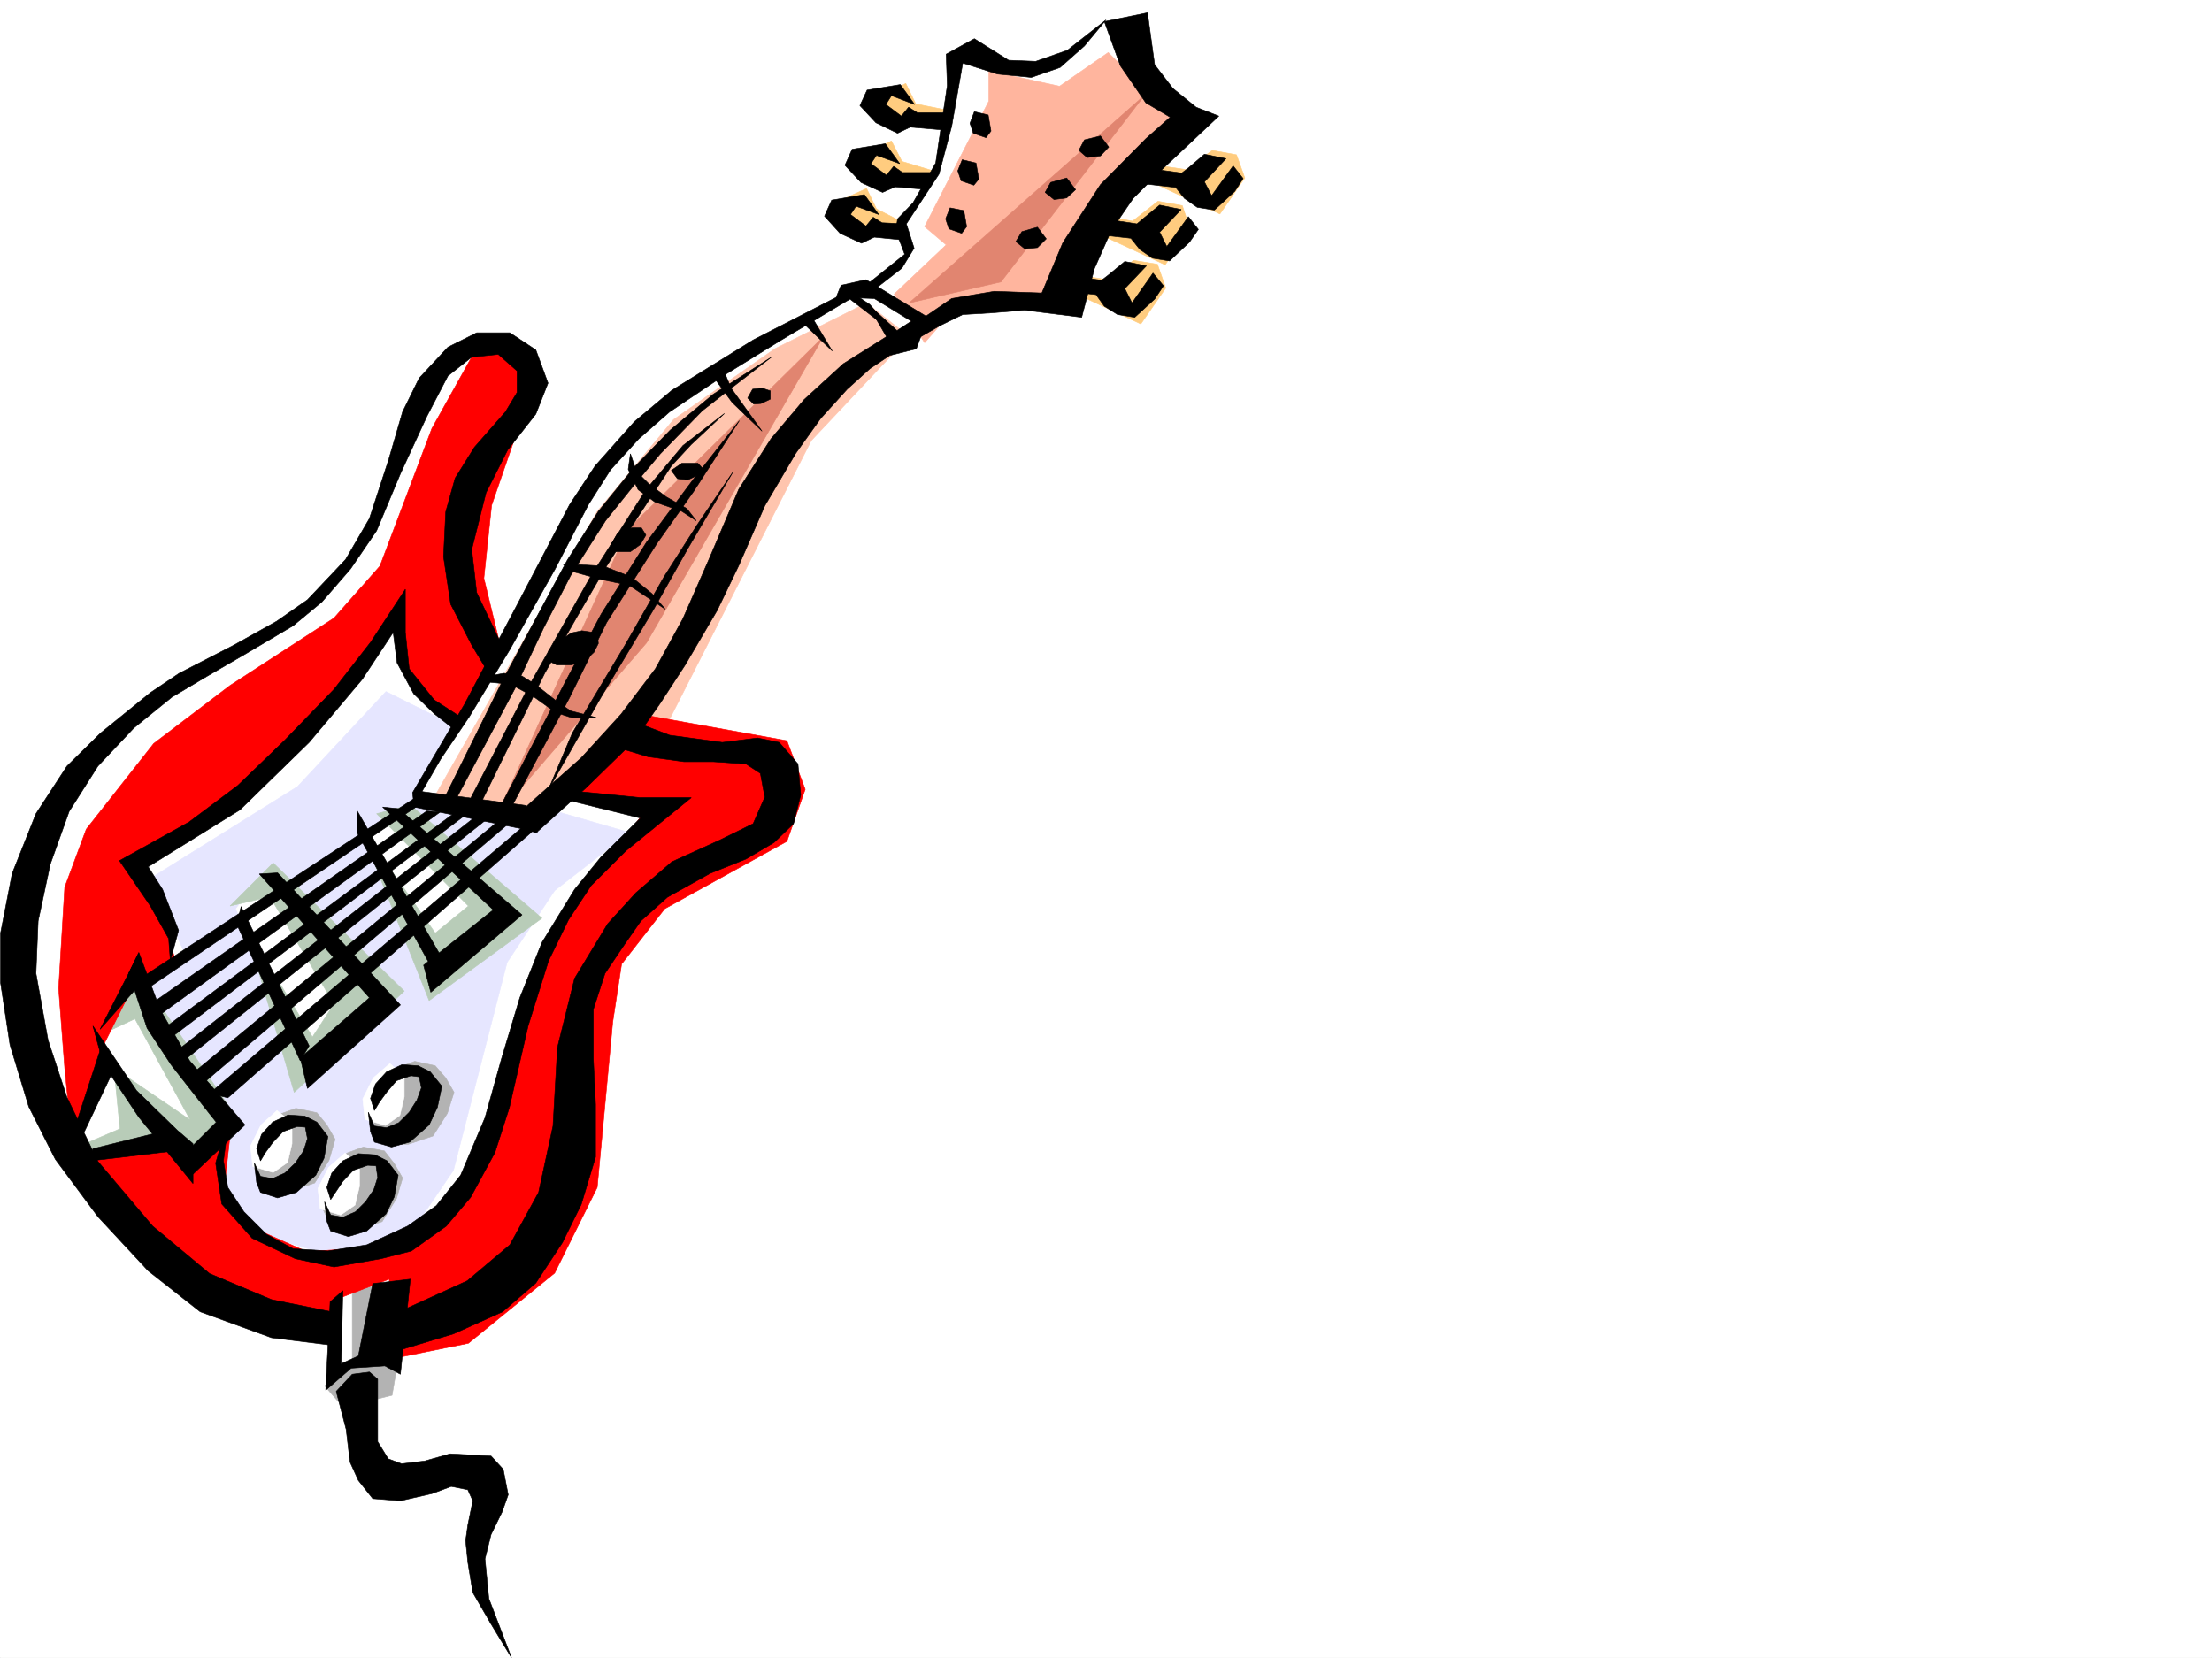 <svg xmlns="http://www.w3.org/2000/svg" width="2997.016" height="2246.49"><rect width="100%" height="100%" fill="#333333" stroke="none"/><defs><clipPath id="a"><path d="M0 0h2997v2244.137H0Zm0 0"/></clipPath></defs><path fill="#fff" d="M0 2246.297h2997.016V0H0Zm0 0"/><g clip-path="url(#a)" transform="translate(0 2.16)"><path fill="#fff" fill-rule="evenodd" stroke="#fff" stroke-linecap="square" stroke-linejoin="bevel" stroke-miterlimit="10" stroke-width=".743" d="M.742 2244.137h2995.531V-2.16H.743Zm0 0"/></g><path fill="#ffcc7f" fill-rule="evenodd" stroke="#ffcc7f" stroke-linecap="square" stroke-linejoin="bevel" stroke-miterlimit="10" stroke-width=".743" d="m1471.527 374.5 29.207 4.496 35.23-26.195 32.22 5.238 11.261 32.18-33.742 48.719-98.144-45.708zm32.961-80.156 29.992 5.281 34.446-26.98 32.96 5.98 10.52 31.477-33.742 48.68-98.14-45.708zm73.43-68.894 29.992 4.495 34.445-26.195 32.961 5.984 11.262 31.434-33.742 48.719-98.14-45.707zm-445.035 48.679 20.957 36.715 76.441-5.98-42.695-21.739-13.492-27.723zm34.449-63.652 20.996 35.933 80.899-13.453-47.196-14.23-14.23-27.723zm19.468-78.633 20.255 37.422 78.672-19.473-44.965-8.992-13.492-27.684zm0 0"/><path fill="#fff" fill-rule="evenodd" stroke="#fff" stroke-linecap="square" stroke-linejoin="bevel" stroke-miterlimit="10" stroke-width=".743" d="m568.672 506.344-58.418 182.011-44.965 95.13-62.207 45.671-161.836 99.625-112.371 91.38-74.176 128.089-24.75 161.758v149.086l169.344 238.902 251.023 101.152 4.496 77.145 43.438-18.73 502.008-837.403-158.082-37.46 211.258-464.391 161.87-62.168 78.673-41.172 141.578-8.25 53.218-132.59 125.118-116.086-116.125-132.59-33.707 24.711-53.957 37.461-98.922-16.46-20.957 16.46-12.746 119.84-57.676 99.625 8.215 29.21-41.215 49.462-45.707 8.21-66.664 45.708-170.086 95.129-62.168 53.921-62.207 112.332-90.676 153.547-54.66 70.418 25.453-452.386h-62.168zm0 0"/><path fill="#ffb59e" fill-rule="evenodd" stroke="#ffb59e" stroke-linecap="square" stroke-linejoin="bevel" stroke-miterlimit="10" stroke-width=".743" d="m1211.55 398.469 70.423-66.664-29.207-24.715 86.918-170.004V95.875l95.87 20.957 65.965-45.668 99.625 98.844-157.34 223.965-50.202 16.5-90.633-3.754-50.203 57.672zm0 0"/><path fill="#e18570" fill-rule="evenodd" stroke="#e18570" stroke-linecap="square" stroke-linejoin="bevel" stroke-miterlimit="10" stroke-width=".743" d="m1550.941 128.836-319.175 281.637 124.378-28.465zm0 0"/><path fill="#ffc5ae" fill-rule="evenodd" stroke="#ffc5ae" stroke-linecap="square" stroke-linejoin="bevel" stroke-miterlimit="10" stroke-width=".743" d="m589.668 1077.832 219.508-384.98 103.418-124.336 137.125-95.875 124.375-62.168 57.672 45.668-132.625 140.84-206.762 406.675L689.293 1140Zm0 0"/><path fill="#b3b3b3" fill-rule="evenodd" stroke="#b3b3b3" stroke-linecap="square" stroke-linejoin="bevel" stroke-miterlimit="10" stroke-width=".743" d="M477.293 1745.191v95.871l-37.496 36.715 25.492 29.207 65.922-16.46 12.75-74.915v-74.171zm0 0"/><path fill="#e18570" fill-rule="evenodd" stroke="#e18570" stroke-linecap="square" stroke-linejoin="bevel" stroke-miterlimit="10" stroke-width=".743" d="m672.09 1107.04 178.297-389.477L1115.64 456.14 875.879 871.109Zm0 0"/><path fill="#e6e6ff" fill-rule="evenodd" stroke="#e6e6ff" stroke-linecap="square" stroke-linejoin="bevel" stroke-miterlimit="10" stroke-width=".743" d="m203.79 1190.164 199.292-124.336 119.879-128.797 91.418 45.668-49.422 91.38 149.086 28.464 37.46-3.754 101.15 29.207-101.15 78.668-64.437 97.36-72.687 281.636-49.422 72.649-62.953 32.96-57.711 8.25-86.879-24.71-50.207-53.957v-103.34l-98.922-137.086-25.453-49.422 66.664-41.211zm0 0"/><path fill="#fff" fill-rule="evenodd" stroke="#fff" stroke-linecap="square" stroke-linejoin="bevel" stroke-miterlimit="10" stroke-width=".743" d="m494.496 1140 77.93 153.547 83.164-70.422-128.129-128.832zm0 0"/><path fill="#b3b3b3" fill-rule="evenodd" stroke="#b3b3b3" stroke-linecap="square" stroke-linejoin="bevel" stroke-miterlimit="10" stroke-width=".743" d="m469.785 1562.438 22.485-8.25 28.464 5.238 13.489 17.242 11.222 19.473-8.21 27.722-19.512 31.434-33.703 10.52h-33.704l-14.234-30.735zm69.675-116.09 22.485-8.25 27.723 5.984 14.23 16.5 11.223 19.469-8.992 28.465-19.473 30.695-33.703 11.262h-33.707l-13.488-30.735zm-161.089 63.656 22.48-8.25 28.465 6.02 13.493 16.46 11.218 19.473-8.21 28.465-19.508 30.734-33.707 11.219h-33.704l-14.23-30.73zm0 0"/><path fill="#fff" fill-rule="evenodd" stroke="#fff" stroke-linecap="square" stroke-linejoin="bevel" stroke-miterlimit="10" stroke-width=".743" d="M395.613 1521.266v28.425l-6.02 25.493-19.472 13.488-27.723-8.25-2.972-27.723 14.234-28.465 21.7-19.472zm0 0"/><path fill="#b8ccb8" fill-rule="evenodd" stroke="#b8ccb8" stroke-linecap="square" stroke-linejoin="bevel" stroke-miterlimit="10" stroke-width=".743" d="m510.254 1102.543 124.379 125.078-44.965 36.715-104.164-149.047 95.914 240.426 152.84-111.59-178.293-153.547zm-389.629 307.09 58.453-103.34 149.09 219.43-70.422 50.203L83.91 1563.18l78.668-33.703-8.25-82.387 103.418 70.422-74.914-137.086zm0 0"/><path fill="#fff" fill-rule="evenodd" stroke="#fff" stroke-linecap="square" stroke-linejoin="bevel" stroke-miterlimit="10" stroke-width=".743" d="m319.918 1231.375 91.414 202.969 78.668-70.38-132.586-178.296zm0 0"/><path fill="#b8ccb8" fill-rule="evenodd" stroke="#b8ccb8" stroke-linecap="square" stroke-linejoin="bevel" stroke-miterlimit="10" stroke-width=".743" d="m370.121 1169.207 177.59 173.762-149.125 137.082-65.922-223.965 90.672 149.05 29.207-44.925-86.918-145.297-53.918 12.707zm0 0"/><path fill="red" fill-rule="evenodd" stroke="red" stroke-linecap="square" stroke-linejoin="bevel" stroke-miterlimit="10" stroke-width=".743" d="m879.633 969.953 186.547 33.703 24.75 65.926-24.75 70.418-165.59 91.375-58.414 74.918-12.004 78.629-20.996 223.965-57.672 116.09-116.871 95.128-103.422 20.957-3.75-107.835-74.918 28.464-12.746 53.918-165.59-44.925L92.16 1575.926l124.375-29.207 41.211 24.71 53.961-32.96-8.25 74.172 37.457 50.164 74.172 32.96 79.41-4.496 95.172-37.457 65.922-115.343 78.668-253.172 137.125-182.754-103.38-32.961zm0 0"/><path fill="red" fill-rule="evenodd" stroke="red" stroke-linecap="square" stroke-linejoin="bevel" stroke-miterlimit="10" stroke-width=".743" d="m680.34 885.34-24.75-101.856 10.48-98.882 64.434-186.508-83.164-29.207-62.168 111.593-70.422 186.504-62.207 70.422-140.836 91.375-103.422 78.63-91.414 116.128-29.207 78.629-8.254 137.086 8.254 107.836 12.746 128.836 36.715-153.547 45.707-91.375 53.918-32.961-24.71-79.414-24.712-49.422 116.129-74.914 132.625-119.844 103.379-137.043 14.976 89.11 57.711 58.453zm0 0"/><path fill-rule="evenodd" stroke="#000" stroke-linecap="square" stroke-linejoin="bevel" stroke-miterlimit="10" stroke-width=".743" d="m678.07 870.367-32.215-67.41-6.726-58.453 19.473-77.145 29.207-57.671 38.199-48.68 16.5-41.957-16.5-44.926-35.188-23.223h-44.965l-38.945 19.473-38.984 41.953-22.48 45.668-18.731 64.438-26.195 80.156-32.22 55.402-51.73 54.703-41.953 29.207-57.672 32.18-74.172 38.2-38.984 26.234-67.41 54.664-45.707 44.964-41.953 64.399-32.219 80.898-15.758 80.895v67.41l12.746 83.871 25.457 83.906 35.97 71.165 57.714 77.886 68.187 73.39 70.422 55.442 96.653 35.192 77.925 9.734 2.973-44.926-80.898-16.46-83.907-35.227-77.183-64.399-74.172-87.664-41.957-86.879-25.492-77.144L48.719 1319l2.972-71.164 16.5-77.145 25.454-71.16 38.984-61.387 48.68-51.69 51.726-41.954 47.938-28.465 55.445-32.219 60.68-35.933 38.984-32.219 38.945-44.926 35.227-51.687 32.219-77.145 35.933-77.886 28.504-54.704 32.219-25.453 35.934-3.754 25.492 22.48v29.212l-15.72 26.195-41.991 47.938-26.2 41.953-12.746 45.707-3.007 60.644 9.734 64.438 28.504 55.406 19.473 32.219zM549.2 1773.656l83.905-38.203 57.715-48.68 38.942-71.16 19.472-89.89 6.02-106.352 23.226-93.605 44.965-74.176 38.203-41.953 48.68-41.914 64.434-29.207 45.71-22.485 15.755-35.972-6.02-32.18-19.473-12.746-44.183-3.012h-39.723l-48.719-6.723-41.957-12.746 33.746-30.695 37.457 14.234 71.16 9.735 47.977-5.98 29.207 5.98 25.453 29.207 3.754 41.953-9.734 38.945-26.235 25.453-38.203 22.485-48.68 19.472-57.71 32.22-35.973 32.175-22.48 32.219-26.2 38.945-15.757 48.68v67.445l3.011 61.387v71.164l-19.472 64.437-25.493 51.649-35.972 54.703-44.926 38.941-66.703 29.953-71.906 21.739zm0 0"/><path fill-rule="evenodd" stroke="#000" stroke-linecap="square" stroke-linejoin="bevel" stroke-miterlimit="10" stroke-width=".743" d="m558.934 1074.078 70.421-119.844 68.188-128.832 74.172-141.543 34.488-52.433 53.176-59.942 50.95-42.695 110.144-68.152 112.41-57.672 6.726-16.461 38.98 26.195 32.22 38.203-59.196-45.668-92.902 55.403-74.172 45.707-77.184 51.652-41.957 36.715-38.238 41.953-29.95 47.195-44.964 86.88-61.426 109.363-54.703 90.632-38.941 57.676-25.496 44.18 140.097 18.73 16.5 35.934-167.074-33.703zm0 0"/><path fill-rule="evenodd" stroke="#000" stroke-linecap="square" stroke-linejoin="bevel" stroke-miterlimit="10" stroke-width=".743" d="m708.805 1096.559 78.668-69.676 53.922-59.156 46.488-61.426 37.457-68.153 35.191-80.156L1001 662.863l43.477-68.152 44.925-53.176 53.22-48.68 58.413-36.714-26.2-44.926 40.47 36.676 19.472-12.707-50.203-30.735-44.965-1.484v-16.461l33.704-7.508 83.949 50.95-15.758 42.695-35.973 8.992-26.941 17.949-30.73 27.723-35.973 39.683-33.703 47.196-41.957 71.16L1001 766.242l-29.207 60.684-43.48 74.133-33.704 51.691-35.972 51.691-64.438 62.91-68.191 61.426-85.395-40.468zm0 0"/><path fill-rule="evenodd" stroke="#000" stroke-linecap="square" stroke-linejoin="bevel" stroke-miterlimit="10" stroke-width=".743" d="m662.355 924.285 29.95 3.012L723.78 944.5l29.207 20.996 20.996 6.727h33.703l-34.445-8.993-15.758-10.48-32.218-25.453-17.985-11.262-24.71-3.754-20.216 3.754zm307.168-409.73 22.485 30.734 40.465 38.941-41.953-58.414-11.262-26.976zm121.407-74.133 36.714 35.191-26.98-44.925zM761.98 763.977l55.446 3.007 38.238 14.977 27.723 22.484 17.945 20.957-48.68-32.18-38.98-8.25-35.192-9.738zm89.188-128.055 13.488 27.723 22.446 16.46 36.714 12.747 19.512 12.707-12.75-16.461-27.719-15.72-23.968-17.983-16.5-16.5-8.25-23.97zm0 0"/><path fill-rule="evenodd" stroke="#000" stroke-linecap="square" stroke-linejoin="bevel" stroke-miterlimit="10" stroke-width=".743" d="m603.898 1077.832 79.415-160.273 85.433-158.825 41.953-65.882 48.68-59.942 48.719-50.164 58.453-48.719 78.672-50.164-56.227 43.442-37.457 29.207-56.93 58.414-35.23 41.953-38.945 48.68-47.192 74.171-36.715 71.165-38.984 82.382-79.41 149.051zm0 0"/><path fill-rule="evenodd" stroke="#000" stroke-linecap="square" stroke-linejoin="bevel" stroke-miterlimit="10" stroke-width=".743" d="m634.633 1087.566 82.422-158.785 83.91-149.05 74.172-116.086 50.203-59.942 56.187-43.437-44.965 41.953-26.98 29.207-45.707 69.636-41.953 65.922-38.945 66.668-44.965 78.63-86.918 176.769zm44.926 2.231 86.175-165.512 48.72-92.12 61.425-97.4 62.953-84.609 62.91-80.156-61.426 95.129-50.203 71.164-68.191 107.094-50.207 101.855-78.668 148.309Zm95.91-96.617 72.687-121.328 51.692-90.633 44.965-70.418 48.68-71.906-61.427 104.12-47.195 83.91L814.453 944.5l-71.945 126.606zm0 0"/><path fill-rule="evenodd" stroke="#000" stroke-linecap="square" stroke-linejoin="bevel" stroke-miterlimit="10" stroke-width=".743" d="m757.484 868.84 16.5-11.219 14.235-3.012 20.957 3.012 1.523 14.23-5.98 11.965-12.004 11.262-18.73 5.98h-19.473l-12.004-5.98.742-13.492zm77.184-121.324h19.473l13.488-9.739 7.508-12.746-6.024-9.734h-12.707l-19.472 6.762-9.774 17.207zm83.164-98.887 14.234 1.527 12.747-6.023 8.25-8.211-7.508-8.25h-21.739l-14.234 9.738zm95.172-109.324 8.21 8.21 9.774-.742 12.707-5.98V529.57l-11.222-3.754-12.746 1.489zM549.2 798.46l-47.196 71.907-49.461 63.653-66.664 68.894-63.695 61.426-65.922 49.422-94.426 52.433 41.953 61.426 24.75 44.184 2.23 29.992 11.22-41.211-21.7-55.406-19.473-30.735 124.38-77.144 93.644-91.375 71.902-85.395 41.996-63.656 5.239 41.176 22.484 41.953 27.719 26.976 24.71 19.473 13.493-13.488-38.203-24.711-33.743-41.953-5.238-49.426zm235.265 274.13 83.164 8.25h68.933l-44.183 35.933-44.223 35.973-47.191 47.156-30.735 46.45-26.98 55.445-27.719 88.363-25.457 110.852-19.508 60.68-32.96 60.683-32.965 38.945-47.192 33.703-41.21 10.48-63.696 11.224-52.434-11.223-58.453-27.723-41.21-46.449-8.25-55.406 18.726-63.656-8.211 60.644 5.984 35.973 21.739 32.96 30.695 30.696 35.969 19.469 47.195 3.011 52.473-8.25 55.445-25.453 38.941-27.722 32.961-41.211 33-77.887 22.446-80.156 24.75-82.383 29.949-74.875 44.222-71.906 35.973-44.223 53.176-52.434-99.625-24.71zm-475.77 414.93 420.325-367.735-11.223-7.508-433.813 369.262zm0 0"/><path fill-rule="evenodd" stroke="#000" stroke-linecap="square" stroke-linejoin="bevel" stroke-miterlimit="10" stroke-width=".743" d="m192.566 1324.238 370.122-243.398 7.507 8.21-372.386 251.688zm16.461 32.962 369.38-258.41 17.984 1.522-382.121 276.36zm13.493 35.972 391.859-290.629 16.5 1.484-400.11 302.633zm14.23 32.961 406.875-319.094 26.195-5.238L245 1440.367Zm27.723 25.453 417.351-344.547 19.473-1.488-426.305 362.496zm0 0"/><path fill-rule="evenodd" stroke="#000" stroke-linecap="square" stroke-linejoin="bevel" stroke-miterlimit="10" stroke-width=".743" d="m351.39 1184.184 149.13 167.777-93.684 81.64 9.734 41.211 125.903-113.117-166.332-179zm0 0"/><path fill-rule="evenodd" stroke="#000" stroke-linecap="square" stroke-linejoin="bevel" stroke-miterlimit="10" stroke-width=".743" d="m326.68 1228.367 92.16 188.774-12.004 20.214-86.137-185.02zm157.34-99.59 98.14 177.516 15.758-9.738-113.898-197.766zm0 0"/><path fill-rule="evenodd" stroke="#000" stroke-linecap="square" stroke-linejoin="bevel" stroke-miterlimit="10" stroke-width=".743" d="m518.465 1093.55 149.87 139.313-94.425 74.914 9.774 36.715 123.597-104.867-167.074-143.809zm-343.883 224.708 24.711 74.914 32.96 50.164 51.731 65.926 8.993 11.219-34.489 34.488 3.012 35.933 70.418-66.668-74.914-86.878-39.727-68.895-29.207-77.926zm0 0"/><path fill-rule="evenodd" stroke="#000" stroke-linecap="square" stroke-linejoin="bevel" stroke-miterlimit="10" stroke-width=".743" d="m188.07 1292.059-52.472 102.597 52.472-59.156zm-62.207 98.101 59.196 87.625 55.445 53.957 20.996 17.95v53.956l-73.43-89.89-47.976-71.906zm0 0"/><path fill-rule="evenodd" stroke="#000" stroke-linecap="square" stroke-linejoin="bevel" stroke-miterlimit="10" stroke-width=".743" d="m150.613 1456.828-41.21 86.879-6.766-19.473 35.972-110.105zm-24.75 99.625 84.692-20.996 19.468 24.75-107.132 12.707zm321.442 207.465-5.985 119.844 34.45-29.953 45.707-3.012 20.996 11.262 13.492-128.832-50.95 5.98-19.511 98.102-23.223 10.52 2.266-98.888zm0 0"/><path fill-rule="evenodd" stroke="#000" stroke-linecap="square" stroke-linejoin="bevel" stroke-miterlimit="10" stroke-width=".743" d="m455.555 1885.246 21.738-23.187 23.227-3.012 11.222 9.738v84.652l14.23 23.223 17.989 6.727 31.473-3.754 34.449-9.735 55.441 3.008 16.5 17.989 6.727 34.445-8.211 23.226-15.016 30.696-8.21 32.96 5.241 53.919 30.692 80.156-27.723-45.711-24.71-42.695-6.762-41.172-2.973-29.207 2.973-21 6.761-32.961-6.761-14.973-22.446-4.496-26.234 9.734-42.7 9.735-37.456-2.969-19.512-24.71-11.223-24.716-5.238-44.218zM1246.742 433.7l42.738-29.25 57.672-9.735 64.438 2.27 28.465-68.153L1491 250.16l61.465-62.168 32.96-29.207-32.96-19.472-34.484-50.165-21.704-59.941 58.418-11.965 9.735 70.383 24.75 32.215 31.437 25.457 30.73 12.004-75.656 71.16-40.468 40.43-29.207 42.699-23.227 52.43-17.242 65.925-77.184-9.738-44.965 3.715-38.945 2.27-30.73 14.972-40.47 23.227zm0 0"/><path fill-rule="evenodd" stroke="#000" stroke-linecap="square" stroke-linejoin="bevel" stroke-miterlimit="10" stroke-width=".743" d="m1188.328 389.477 33.703-26.2 16.5-26.976-10.515-32.961 44.218-67.41 17.247-65.14 14.972-85.395 47.195 14.976 45.707 4.496 38.985-13.492 32.96-29.207 29.208-35.188-52.434 41.172-42.734 14.973-36.715-1.484-46.453-29.207-38.2 20.957 1.485 42.699-15.719 104.863-30.73 53.922-20.957 21.738-2.27 16.461 12.004 31.477-60.683 48.68zm350.648-141.543 53.918 5.98 12.004 14.977 17.243 12.004 23.226 3.714 27.723-25.453 11.222-17.246-13.492-17.203-29.207 40.43-9.734-18.727 29.207-31.437-29.207-5.985-20.996 17.95-9.739 7.507-54.699-7.508zm-60.683 68.894 53.918 5.98 12.004 15.016 17.242 11.965 23.227 3.754 26.98-25.492 11.965-17.207-13.492-17.242-29.207 40.468-9.735-19.472 29.207-30.73-29.207-5.985-20.996 17.246-9.738 8.21-54.7-8.21zm-47.234 76.402 53.96 5.98 11.258 15.759 17.95 11.222 23.222 3.754 26.98-24.71 12.005-17.989-14.23-17.242-28.466 40.469L1524 391l29.207-30.734-29.207-5.98-21.738 17.984-9.739 7.468-53.957-7.468zm0 0"/><path fill-rule="evenodd" stroke="#000" stroke-linecap="square" stroke-linejoin="bevel" stroke-miterlimit="10" stroke-width=".743" d="m1277.477 176.027-44.223-3.754-17.203 8.25-29.25-14.23-21.7-23.227 9.735-20.996 44.965-7.468 19.472 26.98-31.472-12.004-7.508 12.004 20.996 15.719 9.734-12.004 12.004 7.508h40.43zm-20.215 80.899-44.223-3.754-17.242 7.469-29.211-13.45-21.738-23.226 9.734-21.738 44.969-7.47 19.469 26.938-31.434-11.218-7.508 11.218 20.957 15.758 9.774-12.004 11.964 8.25h40.47zm-27.722 68.894-44.966-4.496-17.242 8.25-29.21-13.488-20.997-23.227 9.738-21.699 44.223-7.508 19.469 26.977-30.692-11.258-7.507 11.258 20.957 15.719 9.773-12.004 11.965 7.508 30.734 1.488zM1491 184.238l-21.7 5.282-7.507 14.23 11.223 9.734L1491 211.22l11.262-11.965zm-45.707 56.93-21.7 6.023-7.507 13.45 12.004 9.734 17.203-2.227 12.004-11.222zm-39.688 66.668-20.996 6.02-8.21 13.449 11.964 9.738 17.242-1.488 11.965-11.965zm-99.664-22.446 3.754 21.7-6.726 8.996-17.242-5.984-4.497-13.489 5.98-14.976zm16.5-64.437 3.754 21.742-6.765 8.211-17.243-5.984-4.496-13.488 6.02-14.977zm16.461-65.141 3.754 21.704-6.726 8.992-17.243-5.985-4.496-13.488 5.98-15.719zm0 0"/><path fill="#fff" fill-rule="evenodd" stroke="#fff" stroke-linecap="square" stroke-linejoin="bevel" stroke-miterlimit="10" stroke-width=".743" d="M547.71 1458.313v27.722l-6.019 25.453-19.472 13.489-27.723-8.211-2.969-27.72 14.23-28.464 22.485-19.473zm-60.679 121.367v27.683l-6.023 25.492-19.473 13.489-27.719-8.25-3.011-27.723 14.27-28.465 22.445-19.469zm0 0"/><path fill-rule="evenodd" stroke="#000" stroke-linecap="square" stroke-linejoin="bevel" stroke-miterlimit="10" stroke-width=".743" d="m442.809 1608.887 6.722-19.473 15.016-16.5 20.957-9.734 22.484 1.523 16.5 8.211 14.973 19.473-5.238 29.207-11.262 23.226-26.195 23.227-24.75 7.504-23.97-7.504-5.237-13.492-3.012-26.196 8.25 17.985 16.5 2.972 17.203-7.468 13.492-13.489 11.258-16.5 5.242-16.46-2.27-15.72-11.222-.741-19.469 6.722-14.234 14.977-8.992 13.488-7.508 11.223zm59.195-120.587 6.726-19.468 15.016-16.5 20.957-9.738 21.738 1.488 16.461 8.25 15.758 19.469-5.98 28.465-11.262 23.968-26.238 23.227-24.711 6.727-23.223-6.727-5.242-14.234-3.008-26.196 8.25 18.692 16.5 2.265 16.461-6.722 14.23-14.235 10.52-16.5 5.98-16.46-3.011-14.977-11.219-1.524-19.473 6.766-13.488 15.715-9.777 13.492-6.723 11.219zm-154.367 68.153 6.765-19.473 14.977-16.5 20.996-9.734 22.48 1.523 16.461 8.211 14.977 19.473-5.238 29.246-11.223 23.188-26.234 23.226-25.457 7.508-23.223-7.508-5.281-13.492-2.969-26.195 8.25 17.984 16.46 2.973 16.5-7.469 14.231-13.488 11.223-16.5 5.238-16.461-2.968-15.719-11.262-.742-18.73 6.723-14.231 14.976-9.738 13.488-6.723 11.223zm0 0"/></svg>
